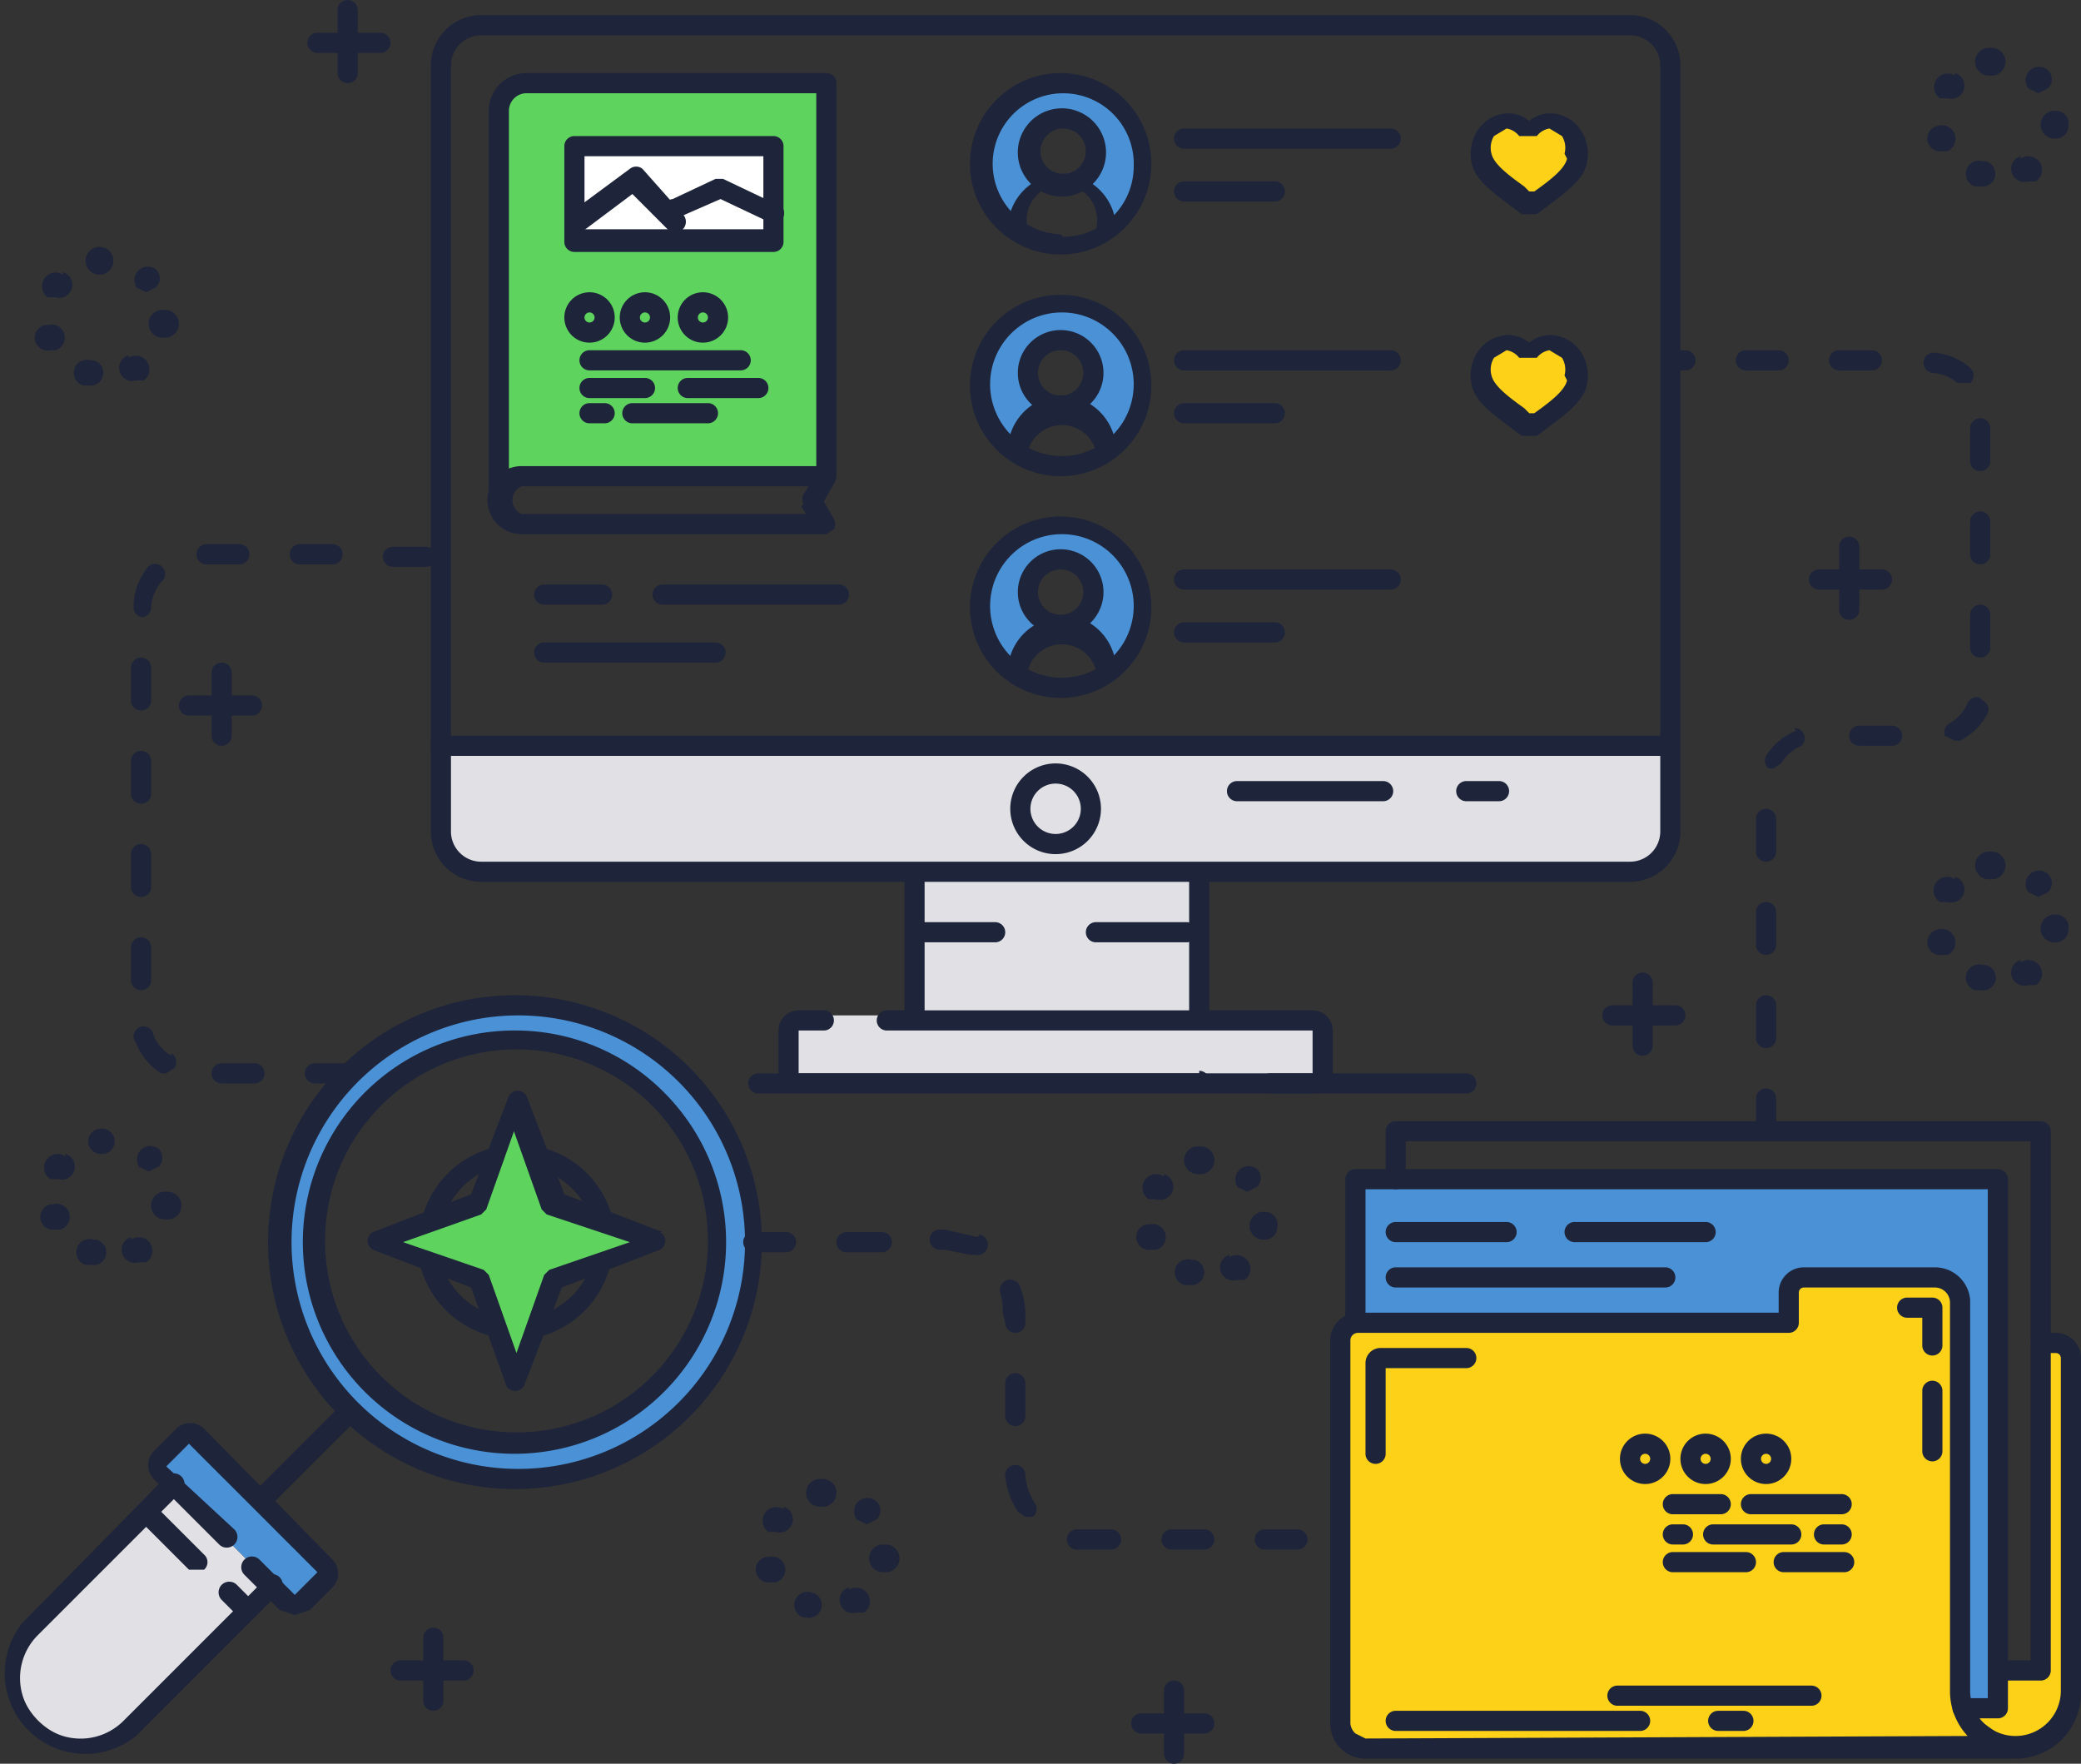 <svg xmlns="http://www.w3.org/2000/svg" xmlns:xlink="http://www.w3.org/1999/xlink" width="82.6" height="70" viewBox="0 0 82.6 70">
  <rect x="0" y="0" width="82.6" height="70" fill="#333333" stroke="none"/>
  <defs>
    <clipPath id="clip-path">
      <rect id="長方形_431" data-name="長方形 431" width="82.6" height="70" fill="none"/>
    </clipPath>
  </defs>
  <g id="アートワーク_9" data-name="アートワーク 9" transform="translate(41.3 35)">
    <g id="グループ_664" data-name="グループ 664" transform="translate(-41.3 -35)">
      <path id="パス_6578" data-name="パス 6578" d="M53.8,52.5,77.9,67.8h1.4v-21H53.8Z" fill="#4a91d6"/>
      <g id="グループ_663" data-name="グループ 663" clip-path="url(#clip-path)">
        <path id="パス_6579" data-name="パス 6579" d="M80,69.3a2.2,2.2,0,0,1-2.1-1.5h0a2.2,2.2,0,0,1-.1-.7V51.6a1,1,0,0,0-1-.9H71.6a.6.6,0,0,0-.6.6v1.2H53.9a.7.7,0,0,0-.7.7V68.4a1,1,0,0,0,1,1H80Z" fill="#fcd118"/>
        <path id="パス_6580" data-name="パス 6580" d="M80,69.3Z" fill="#fcd118"/>
        <path id="パス_6581" data-name="パス 6581" d="M80,69.3Z" fill="#fcd118"/>
        <path id="パス_6582" data-name="パス 6582" d="M80,69.3Z" fill="#fcd118"/>
        <path id="パス_6583" data-name="パス 6583" d="M81.6,53.3H81v13H79.3v1.5H77.9L80,69.3a2.2,2.2,0,0,0,2.2-2.2V53.9a.6.6,0,0,0-.6-.6" fill="#fcd118"/>
        <path id="パス_6584" data-name="パス 6584" d="M61.6,4.9a1.1,1.1,0,0,0-.9.5h0a1.063,1.063,0,0,0-1.9.9c.1.6.9,1.1,1.9,1.9h0c.9-.7,1.7-1.3,1.9-1.9a1.1,1.1,0,0,0-1-1.4" fill="#fcd118"/>
        <path id="パス_6585" data-name="パス 6585" d="M61.6,13.7a1.1,1.1,0,0,0-.9.5h0a1.063,1.063,0,0,0-1.9.9c.1.6.9,1.1,1.9,1.9h0c.9-.7,1.7-1.3,1.9-1.9a1.1,1.1,0,0,0-1-1.4" fill="#fcd118"/>
        <path id="パス_6586" data-name="パス 6586" d="M1.2,64.7a2.8,2.8,0,0,0,3.9,3.9l5.7-5.7L6.9,59Z" fill="#e1e1e5"/>
        <path id="パス_6587" data-name="パス 6587" d="M7.8,56.9a.4.4,0,0,0-.6,0l-.9.9a.4.4,0,0,0,0,.6L8.9,61,10,62.1l1.4,1.4a.4.4,0,0,0,.6,0l.9-.9a.4.4,0,0,0,0-.6Z" fill="#4a91d6"/>
        <path id="パス_6588" data-name="パス 6588" d="M13.9,42.6a9.4,9.4,0,1,0,13.3,0,9.4,9.4,0,0,0-13.3,0M26.2,54.9a8,8,0,1,1,0-11.3,8,8,0,0,1,0,11.3" fill="#4a91d6"/>
        <path id="パス_6589" data-name="パス 6589" d="M42.9,9.7h0" fill="#4a91d6"/>
        <path id="パス_6590" data-name="パス 6590" d="M42.1,3.3a3.2,3.2,0,0,0,0,6.4h0a3.7,3.7,0,0,1-1.8-.6h0a1.8,1.8,0,0,1,1.8-1.8,1.351,1.351,0,1,1,.1,0A1.8,1.8,0,0,1,44,9.1h0l-1,.5a3.2,3.2,0,0,0-.8-6.3" fill="#4a91d6"/>
        <path id="パス_6591" data-name="パス 6591" d="M42.9,18.5h0" fill="#4a91d6"/>
        <path id="パス_6592" data-name="パス 6592" d="M42.1,12.2a3.2,3.2,0,0,0,0,6.4h0a3.7,3.7,0,0,1-1.8-.6h0a1.8,1.8,0,0,1,1.8-1.8,1.3,1.3,0,1,1,1.3-1.3,1.3,1.3,0,0,1-1.3,1.3A1.8,1.8,0,0,1,43.9,18h0l-1,.5a3.2,3.2,0,0,0-.8-6.3" fill="#4a91d6"/>
        <path id="パス_6593" data-name="パス 6593" d="M42.9,27.3h0" fill="#4a91d6"/>
        <path id="パス_6594" data-name="パス 6594" d="M42.1,21a3.2,3.2,0,0,0,0,6.4h0a3.7,3.7,0,0,1-1.8-.6h0A1.8,1.8,0,0,1,42.1,25a1.3,1.3,0,1,1,1.3-1.3A1.3,1.3,0,0,1,42.1,25a1.8,1.8,0,0,1,1.8,1.8h0l-1,.5a3.2,3.2,0,0,0-.8-6.3" fill="#4a91d6"/>
        <path id="パス_6595" data-name="パス 6595" d="M20.5,43.6,19,47.8l-4.1,1.5L19,50.8l1.5,4.1L22,50.8l4.1-1.5L22,47.8Z" fill="#5ed45e"/>
        <path id="パス_6596" data-name="パス 6596" d="M19.8,4.4V19.7l.9-.8H32.8V3.3H20.9a1.1,1.1,0,0,0-1.1,1.1" fill="#5ed45e"/>
        <rect id="長方形_428" data-name="長方形 428" width="7.9" height="3.72" transform="translate(22.8 5.8)" fill="#fff"/>
        <path id="パス_6597" data-name="パス 6597" d="M17.5,33.1a1.6,1.6,0,0,0,1.6,1.6H64.8a1.6,1.6,0,0,0,1.6-1.6V29.6H17.5Z" fill="#e1e1e5"/>
        <rect id="長方形_429" data-name="長方形 429" width="11.3" height="5.5" transform="translate(36.3 34.8)" fill="#e1e1e5"/>
        <rect id="長方形_430" data-name="長方形 430" width="21.2" height="2.7" transform="translate(31.3 40.3)" fill="#e1e1e5"/>
        <path id="パス_6598" data-name="パス 6598" d="M20.5,39.5a9.8,9.8,0,1,0,6.9,2.9,9.8,9.8,0,0,0-6.9-2.9m6.4,16.2a9,9,0,1,1,2.672-6.4A9,9,0,0,1,26.9,55.7" fill="#1e243a"/>
        <path id="パス_6599" data-name="パス 6599" d="M20.5,40.9a8.4,8.4,0,1,0,5.9,2.5,8.3,8.3,0,0,0-5.9-2.5m5.4,13.7a7.6,7.6,0,1,1,0-10.7,7.6,7.6,0,0,1,0,10.7" fill="#1e243a"/>
        <path id="パス_6600" data-name="パス 6600" d="M26.3,48.9l-3.9-1.5-1.5-3.9a.4.4,0,0,0-.7,0l-1.5,3.9-3.9,1.5a.4.4,0,0,0,0,.7l3.9,1.5L20.1,55a.4.4,0,0,0,.7,0l1.5-3.9,3.9-1.5a.4.4,0,0,0,0-.7m-4.4,1.5-.2.2-1.1,3.1-1.1-3.1-.2-.2L16,49.3l3.1-1.1.2-.2,1.1-3.1L21.5,48l.2.2L25,49.3Z" fill="#1e243a"/>
        <path id="パス_6601" data-name="パス 6601" d="M13.6,55.7,10.3,59a.4.4,0,0,0,0,.6h.6l3.3-3.3a.424.424,0,0,0-.6-.6" fill="#1e243a"/>
        <path id="パス_6602" data-name="パス 6602" d="M10.5,62.7,4.9,68.3a2.4,2.4,0,1,1-3.4-3.4l5.7-5.7a.424.424,0,0,0-.6-.6L.9,64.4a3.2,3.2,0,0,0,4.5,4.5l5.7-5.7a.424.424,0,0,0-.6-.6" fill="#1e243a"/>
        <path id="パス_6603" data-name="パス 6603" d="M6.2,59.8a.424.424,0,0,0-.6.6l1.9,1.9h.6a.4.4,0,0,0,0-.6Z" fill="#1e243a"/>
        <path id="パス_6604" data-name="パス 6604" d="M9.4,62.9a.424.424,0,0,0-.6.6l.7.7h.6a.4.4,0,0,0,0-.6Z" fill="#1e243a"/>
        <path id="パス_6605" data-name="パス 6605" d="M8.1,56.7a.8.8,0,0,0-1.1,0l-.9.9a.8.8,0,0,0,0,1.1l2.6,2.6a.424.424,0,1,0,.6-.6L6.6,58.2l.9-.9,5.1,5.1-.9.9-1.4-1.4a.424.424,0,0,0-.6.6l1.4,1.4.6.2.6-.2.9-.9a.8.8,0,0,0,0-1.1Z" fill="#1e243a"/>
        <path id="パス_6606" data-name="パス 6606" d="M24,49.8a.4.4,0,0,0-.5.3,3.1,3.1,0,0,1-2.1,2.1.4.4,0,0,0,.1.8h.1a3.9,3.9,0,0,0,2.6-2.7.4.4,0,0,0-.3-.5" fill="#1e243a"/>
        <path id="パス_6607" data-name="パス 6607" d="M21.6,45.6a.412.412,0,0,0-.2.8,3.1,3.1,0,0,1,2.1,2.1.4.4,0,0,0,.4.3H24a.4.4,0,0,0,.3-.5,3.9,3.9,0,0,0-2.6-2.7" fill="#1e243a"/>
        <path id="パス_6608" data-name="パス 6608" d="M19.4,45.6a3.9,3.9,0,0,0-2.6,2.6.4.4,0,0,0,.3.5h.1a.4.4,0,0,0,.4-.3,3.1,3.1,0,0,1,2.1-2.1.412.412,0,0,0-.2-.8" fill="#1e243a"/>
        <path id="パス_6609" data-name="パス 6609" d="M19.6,52.2a3.1,3.1,0,0,1-2.1-2.1.412.412,0,1,0-.8.2A3.9,3.9,0,0,0,19.4,53h.1a.4.4,0,0,0,.1-.8" fill="#1e243a"/>
        <path id="パス_6610" data-name="パス 6610" d="M65.9,29.2H17.5a.4.4,0,0,0,0,.8H65.9a.4.4,0,1,0,0-.8" fill="#1e243a"/>
        <path id="パス_6611" data-name="パス 6611" d="M36.3,34.4a.4.4,0,0,0-.4.4v5.5a.4.4,0,0,0,.8,0V34.8a.4.4,0,0,0-.4-.4" fill="#1e243a"/>
        <path id="パス_6612" data-name="パス 6612" d="M47.6,34.4a.4.4,0,0,0-.4.4v5.5a.4.4,0,0,0,.8,0V34.8a.4.4,0,0,0-.4-.4" fill="#1e243a"/>
        <path id="パス_6613" data-name="パス 6613" d="M52.1,40.1H35.2a.4.4,0,1,0,0,.8H52.1v1.7H50.4a.4.4,0,1,0,0,.8h1.7a.8.8,0,0,0,.8-.8V40.9a.8.8,0,0,0-.8-.8" fill="#1e243a"/>
        <path id="パス_6614" data-name="パス 6614" d="M47.6,42.6H31.7V40.9h1a.4.4,0,0,0,0-.8h-1a.8.8,0,0,0-.8.8v1.6a.8.8,0,0,0,.8.8H47.6a.4.4,0,1,0,0-.8" fill="#1e243a"/>
        <path id="パス_6615" data-name="パス 6615" d="M41.9,30.3a1.8,1.8,0,1,0,1.8,1.8,1.8,1.8,0,0,0-1.8-1.8m0,2.8a1,1,0,1,1,1-1,1,1,0,0,1-1,1" fill="#1e243a"/>
        <path id="パス_6616" data-name="パス 6616" d="M64.7.6H19.1a2,2,0,0,0-2,2V33a2,2,0,0,0,2,2H64.7a2,2,0,0,0,2-2V2.6a2,2,0,0,0-2-2M65.9,33a1.2,1.2,0,0,1-1.2,1.2H19.1A1.2,1.2,0,0,1,17.9,33V2.6a1.2,1.2,0,0,1,1.2-1.2H64.7a1.2,1.2,0,0,1,1.2,1.2Z" fill="#1e243a"/>
        <path id="パス_6617" data-name="パス 6617" d="M39.5,36.6H36.7a.4.4,0,1,0,0,.8h2.8a.4.4,0,1,0,0-.8" fill="#1e243a"/>
        <path id="パス_6618" data-name="パス 6618" d="M47.1,36.6H43.5a.4.4,0,0,0,0,.8h3.6a.4.4,0,1,0,0-.8" fill="#1e243a"/>
        <path id="パス_6619" data-name="パス 6619" d="M54.9,31H49.1a.4.4,0,0,0,0,.8h5.8a.4.4,0,1,0,0-.8" fill="#1e243a"/>
        <path id="パス_6620" data-name="パス 6620" d="M59.5,31H58.2a.4.4,0,1,0,0,.8h1.3a.4.4,0,1,0,0-.8" fill="#1e243a"/>
        <path id="パス_6621" data-name="パス 6621" d="M33.3,23.2h-7a.4.4,0,0,0,0,.8h7a.4.4,0,1,0,0-.8" fill="#1e243a"/>
        <path id="パス_6622" data-name="パス 6622" d="M23.9,23.2H21.6a.4.4,0,1,0,0,.8h2.3a.4.4,0,1,0,0-.8" fill="#1e243a"/>
        <path id="パス_6623" data-name="パス 6623" d="M28.4,25.5H21.6a.4.4,0,1,0,0,.8h6.8a.4.4,0,0,0,0-.8" fill="#1e243a"/>
        <path id="パス_6624" data-name="パス 6624" d="M42.1,2.9a3.6,3.6,0,1,0,3.6,3.6,3.6,3.6,0,0,0-3.6-3.6m0,6.4A2.8,2.8,0,1,1,45,6.6a2.8,2.8,0,0,1-2.8,2.8" fill="#1e243a"/>
        <path id="パス_6625" data-name="パス 6625" d="M42.1,4.3a1.751,1.751,0,1,0,.1,0m0,2.6a.9.9,0,1,1,.9-.9.9.9,0,0,1-.9.9" fill="#1e243a"/>
        <path id="パス_6626" data-name="パス 6626" d="M42.1,6.9A2.2,2.2,0,0,0,40,9.1h0a.4.4,0,0,0,.8,0h0a1.4,1.4,0,1,1,2.7,0h0a.4.4,0,0,0,.8,0h0a2.2,2.2,0,0,0-2.2-2.2" fill="#1e243a"/>
        <path id="パス_6627" data-name="パス 6627" d="M42.1,11.7a3.6,3.6,0,1,0,3.6,3.6,3.6,3.6,0,0,0-3.6-3.6m0,6.4a2.85,2.85,0,1,1,.1,0" fill="#1e243a"/>
        <path id="パス_6628" data-name="パス 6628" d="M42.1,13.1a1.7,1.7,0,1,0,1.7,1.7,1.7,1.7,0,0,0-1.7-1.7m0,2.6a.9.9,0,1,1,.9-.9.9.9,0,0,1-.9.9" fill="#1e243a"/>
        <path id="パス_6629" data-name="パス 6629" d="M42.1,15.7A2.2,2.2,0,0,0,40,17.9h0a.4.4,0,0,0,.8,0h0a1.4,1.4,0,0,1,2.7,0h0a.4.4,0,0,0,.8,0h0a2.2,2.2,0,0,0-2.2-2.2" fill="#1e243a"/>
        <path id="パス_6630" data-name="パス 6630" d="M42.1,20.5a3.6,3.6,0,1,0,3.6,3.6,3.6,3.6,0,0,0-3.6-3.6m0,6.4a2.85,2.85,0,1,1,.1,0" fill="#1e243a"/>
        <path id="パス_6631" data-name="パス 6631" d="M42.1,21.8a1.7,1.7,0,1,0,1.7,1.7,1.7,1.7,0,0,0-1.7-1.7m0,2.6a.9.9,0,1,1,.9-.9.9.9,0,0,1-.9.9" fill="#1e243a"/>
        <path id="パス_6632" data-name="パス 6632" d="M42.1,24.5A2.2,2.2,0,0,0,40,26.6h0a.4.4,0,0,0,.8,0h0a1.4,1.4,0,0,1,2.7,0h0a.4.4,0,0,0,.8,0h0a2.2,2.2,0,0,0-2.2-2.2" fill="#1e243a"/>
        <path id="パス_6633" data-name="パス 6633" d="M55.3,5.1H47a.4.4,0,1,0,0,.8h8.2a.4.4,0,0,0,0-.8" fill="#1e243a"/>
        <path id="パス_6634" data-name="パス 6634" d="M50.6,7.2H47A.4.4,0,1,0,47,8h3.6a.4.4,0,0,0,0-.8" fill="#1e243a"/>
        <path id="パス_6635" data-name="パス 6635" d="M55.3,13.9H47a.4.4,0,1,0,0,.8h8.2a.4.4,0,0,0,0-.8" fill="#1e243a"/>
        <path id="パス_6636" data-name="パス 6636" d="M50.6,16H47a.4.4,0,1,0,0,.8h3.6a.4.4,0,0,0,0-.8" fill="#1e243a"/>
        <path id="パス_6637" data-name="パス 6637" d="M55.3,22.6H47a.4.4,0,1,0,0,.8h8.2a.4.4,0,1,0,0-.8" fill="#1e243a"/>
        <path id="パス_6638" data-name="パス 6638" d="M50.6,24.7H47a.4.4,0,1,0,0,.8h3.6a.4.4,0,1,0,0-.8" fill="#1e243a"/>
        <path id="パス_6639" data-name="パス 6639" d="M61.6,4.5a1.3,1.3,0,0,0-.9.3,1.3,1.3,0,0,0-.9-.3,1.5,1.5,0,0,0-1.1.6,1.7,1.7,0,0,0-.3,1.3c.1.7.8,1.2,1.6,1.8l.4.3H61l.4-.3c.8-.6,1.5-1.1,1.6-1.8a1.7,1.7,0,0,0-.3-1.3,1.5,1.5,0,0,0-1.1-.6M60.7,5.4Zm1.5.9c-.1.4-.6.8-1.3,1.3h-.2l-.2-.2c-.7-.5-1.2-.9-1.3-1.3a.9.9,0,0,1,.1-.7l.5-.3h0a.8.8,0,0,1,.5.3H61a.8.8,0,0,1,.5-.3l.5.3a.9.9,0,0,1,.1.7" fill="#1e243a"/>
        <path id="パス_6640" data-name="パス 6640" d="M61.6,13.3a1.3,1.3,0,0,0-.9.3,1.3,1.3,0,0,0-.9-.3,1.5,1.5,0,0,0-1.1.6,1.7,1.7,0,0,0-.3,1.3c.1.7.8,1.2,1.6,1.8l.4.3H61l.4-.3c.8-.6,1.5-1.1,1.6-1.8a1.7,1.7,0,0,0-.3-1.3,1.5,1.5,0,0,0-1.1-.6M60.7,14.2Zm1.5.9c-.1.4-.6.8-1.3,1.3h-.2l-.2-.2c-.7-.5-1.2-.9-1.3-1.3a.9.9,0,0,1,.1-.7l.5-.3h0a.8.8,0,0,1,.5.3H61a.8.8,0,0,1,.5-.3l.5.3a.9.9,0,0,1,.1.7" fill="#1e243a"/>
        <path id="パス_6641" data-name="パス 6641" d="M8.8,26.3a.4.4,0,0,0-.4.4v2.5a.4.4,0,0,0,.8,0V26.7a.4.4,0,0,0-.4-.4" fill="#1e243a"/>
        <path id="パス_6642" data-name="パス 6642" d="M10.1,27.6H7.5a.4.4,0,1,0,0,.8H10a.4.4,0,0,0,0-.8" fill="#1e243a"/>
        <path id="パス_6643" data-name="パス 6643" d="M17.2,64.6a.4.4,0,0,0-.4.4v2.5a.4.4,0,1,0,.8,0V65a.4.4,0,0,0-.4-.4" fill="#1e243a"/>
        <path id="パス_6644" data-name="パス 6644" d="M18.5,65.9H15.9a.4.4,0,0,0,0,.8h2.5a.4.4,0,0,0,0-.8" fill="#1e243a"/>
        <path id="パス_6645" data-name="パス 6645" d="M46.6,66.7a.4.4,0,0,0-.4.4v2.5a.4.4,0,0,0,.8,0V67.1a.4.4,0,0,0-.4-.4" fill="#1e243a"/>
        <path id="パス_6646" data-name="パス 6646" d="M47.9,68H45.3a.4.4,0,0,0,0,.8h2.5a.4.4,0,1,0,0-.8" fill="#1e243a"/>
        <path id="パス_6647" data-name="パス 6647" d="M65.2,38.6a.4.4,0,0,0-.4.4v2.5a.4.4,0,0,0,.8,0V39a.4.4,0,0,0-.4-.4" fill="#1e243a"/>
        <path id="パス_6648" data-name="パス 6648" d="M66.5,39.9H64a.4.4,0,1,0,0,.8h2.5a.4.4,0,0,0,0-.8" fill="#1e243a"/>
        <path id="パス_6649" data-name="パス 6649" d="M13.8,0a.4.4,0,0,0-.4.4V2.9a.4.4,0,1,0,.8,0V.4a.4.4,0,0,0-.4-.4" fill="#1e243a"/>
        <path id="パス_6650" data-name="パス 6650" d="M15.1,1.3H12.6a.4.4,0,0,0,0,.8h2.5a.4.4,0,0,0,0-.8" fill="#1e243a"/>
        <path id="パス_6651" data-name="パス 6651" d="M73.4,21.3a.4.4,0,0,0-.4.4v2.5a.4.4,0,0,0,.8,0V21.7a.4.4,0,0,0-.4-.4" fill="#1e243a"/>
        <path id="パス_6652" data-name="パス 6652" d="M74.7,22.6H72.2a.4.4,0,0,0,0,.8h2.5a.4.4,0,1,0,0-.8" fill="#1e243a"/>
        <path id="パス_6653" data-name="パス 6653" d="M32.8,2.9H20.9a1.5,1.5,0,0,0-1.5,1.5V19.7a.4.4,0,0,0,.8,0V4.4a.7.7,0,0,1,.7-.7H32.4V18.9a.4.4,0,1,0,.8,0V3.3a.4.4,0,0,0-.4-.4" fill="#1e243a"/>
        <path id="パス_6654" data-name="パス 6654" d="M33.1,18.7l-.3-.2H20.7a1.35,1.35,0,0,0,0,2.7H32.8l.3-.2a.4.4,0,0,0,0-.4l-.4-.7.4-.7a.4.4,0,0,0,0-.4m-1.3,1.3.2.3H20.7a.6.6,0,0,1,0-1.1H32.1l-.2.3a.4.4,0,0,0,0,.4" fill="#1e243a"/>
        <path id="パス_6655" data-name="パス 6655" d="M30.7,5.4H22.8a.4.4,0,0,0-.4.4V9.6a.4.4,0,0,0,.4.4h7.9a.4.4,0,0,0,.4-.4V5.8a.4.4,0,0,0-.4-.4m-.4,3.7H23.2V6.2h7.1Z" fill="#1e243a"/>
        <path id="パス_6656" data-name="パス 6656" d="M25.5,6.7a.4.4,0,0,0-.5,0L22.7,8.4a.4.4,0,0,0-.1.6l.3.2h.2l2-1.5,1.4,1.4a.424.424,0,1,0,.6-.6Z" fill="#1e243a"/>
        <path id="パス_6657" data-name="パス 6657" d="M30.8,8.1l-2.1-1h-.3l-1.7.8a.4.4,0,1,0,.3.7l1.6-.7,1.9.9h.2l.4-.2a.4.4,0,0,0-.2-.5" fill="#1e243a"/>
        <path id="パス_6658" data-name="パス 6658" d="M23.4,11.6a1,1,0,1,0,1,1,1,1,0,0,0-1-1m0,1.2a.2.2,0,1,1,.2-.2.2.2,0,0,1-.2.2" fill="#1e243a"/>
        <path id="パス_6659" data-name="パス 6659" d="M25.6,11.6a1,1,0,1,0,1,1,1,1,0,0,0-1-1m0,1.2a.2.2,0,1,1,.2-.2.2.2,0,0,1-.2.2" fill="#1e243a"/>
        <path id="パス_6660" data-name="パス 6660" d="M27.9,11.6a1,1,0,1,0,1,1,1,1,0,0,0-1-1m0,1.2a.2.2,0,1,1,.2-.2.2.2,0,0,1-.2.2" fill="#1e243a"/>
        <path id="パス_6661" data-name="パス 6661" d="M29.4,13.9h-6a.4.4,0,0,0,0,.8h6a.4.4,0,0,0,0-.8" fill="#1e243a"/>
        <path id="パス_6662" data-name="パス 6662" d="M25.6,15H23.4a.4.4,0,0,0,0,.8h2.2a.4.4,0,0,0,0-.8" fill="#1e243a"/>
        <path id="パス_6663" data-name="パス 6663" d="M30.1,15H27.3a.4.4,0,1,0,0,.8h2.8a.4.4,0,0,0,0-.8" fill="#1e243a"/>
        <path id="パス_6664" data-name="パス 6664" d="M24,16h-.6a.4.4,0,0,0,0,.8H24a.4.4,0,0,0,0-.8" fill="#1e243a"/>
        <path id="パス_6665" data-name="パス 6665" d="M28.1,16h-3a.4.4,0,1,0,0,.8h3a.4.4,0,0,0,0-.8" fill="#1e243a"/>
        <path id="パス_6666" data-name="パス 6666" d="M2,47.8a.51.51,0,0,0,.2,1h.2a.522.522,0,1,0-.3-1" fill="#1e243a"/>
        <path id="パス_6667" data-name="パス 6667" d="M2.6,45.9a.541.541,0,1,0-.6.9h.3a.522.522,0,1,0,.3-1" fill="#1e243a"/>
        <path id="パス_6668" data-name="パス 6668" d="M5.5,46.3l.4.2.4-.2a.5.5,0,0,0,0-.7h0a.532.532,0,0,0-.7.8h0" fill="#1e243a"/>
        <path id="パス_6669" data-name="パス 6669" d="M4,44.8a.5.5,0,0,0,0,1h.1a.5.5,0,0,0-.1-1" fill="#1e243a"/>
        <path id="パス_6670" data-name="パス 6670" d="M6.6,47.3a.552.552,0,0,0-.1,1.1h.1a.552.552,0,0,0,.1-1.1" fill="#1e243a"/>
        <path id="パス_6671" data-name="パス 6671" d="M3.7,49.2a.522.522,0,1,0-.3,1h.2a.51.51,0,1,0,.2-1" fill="#1e243a"/>
        <path id="パス_6672" data-name="パス 6672" d="M5.2,49.1a.522.522,0,1,0,.3,1h.3a.541.541,0,1,0-.6-.9" fill="#1e243a"/>
        <path id="パス_6673" data-name="パス 6673" d="M30.4,61.8a.51.51,0,0,0,.2,1h.2a.522.522,0,1,0-.3-1" fill="#1e243a"/>
        <path id="パス_6674" data-name="パス 6674" d="M31.1,59.9a.541.541,0,0,0-.6.9h.3a.522.522,0,1,0,.3-1" fill="#1e243a"/>
        <path id="パス_6675" data-name="パス 6675" d="M34,60.3l.4.2.4-.2a.5.5,0,0,0,0-.7h0a.532.532,0,1,0-.7.8h0" fill="#1e243a"/>
        <path id="パス_6676" data-name="パス 6676" d="M32.2,63.2a.522.522,0,1,0-.3,1H32a.51.51,0,1,0,.2-1" fill="#1e243a"/>
        <path id="パス_6677" data-name="パス 6677" d="M35.1,61.3a.552.552,0,0,0-.1,1.1h.1a.552.552,0,1,0,.1-1.1" fill="#1e243a"/>
        <path id="パス_6678" data-name="パス 6678" d="M32.5,58.7a.552.552,0,0,0,.1,1.1h.1a.552.552,0,1,0-.1-1.1" fill="#1e243a"/>
        <path id="パス_6679" data-name="パス 6679" d="M33.7,63a.522.522,0,0,0,.3,1h.3a.541.541,0,0,0-.6-.9" fill="#1e243a"/>
        <path id="パス_6680" data-name="パス 6680" d="M45.5,48.6a.51.51,0,0,0,.2,1h.2a.522.522,0,1,0-.3-1" fill="#1e243a"/>
        <path id="パス_6681" data-name="パス 6681" d="M46.2,46.7a.541.541,0,1,0-.6.9h.3a.522.522,0,1,0,.3-1" fill="#1e243a"/>
        <path id="パス_6682" data-name="パス 6682" d="M49.1,47.1h0l.4.2.4-.2a.5.5,0,0,0,0-.7h0a.532.532,0,0,0-.7.8" fill="#1e243a"/>
        <path id="パス_6683" data-name="パス 6683" d="M50.2,48.1a.552.552,0,0,0-.1,1.1h.1a.5.5,0,0,0,.5-.5h0a.5.5,0,0,0-.5-.6" fill="#1e243a"/>
        <path id="パス_6684" data-name="パス 6684" d="M48.8,49.8h0a.522.522,0,0,0,.3,1h.3a.541.541,0,0,0-.6-.9" fill="#1e243a"/>
        <path id="パス_6685" data-name="パス 6685" d="M47.5,45.5h0a.552.552,0,0,0,.1,1.1h.1a.552.552,0,0,0-.1-1.1" fill="#1e243a"/>
        <path id="パス_6686" data-name="パス 6686" d="M47.3,50h0a.522.522,0,1,0-.3,1h.2a.51.51,0,0,0,.2-1" fill="#1e243a"/>
        <path id="パス_6687" data-name="パス 6687" d="M80.5,35.4h0l.4.2.4-.2a.5.5,0,0,0,0-.7h0a.532.532,0,1,0-.7.8h0" fill="#1e243a"/>
        <path id="パス_6688" data-name="パス 6688" d="M77.6,34.9a.541.541,0,1,0-.6.9h.3a.522.522,0,0,0,.3-1" fill="#1e243a"/>
        <path id="パス_6689" data-name="パス 6689" d="M76.9,36.9a.51.51,0,0,0,.2,1h.2a.539.539,0,0,0-.4-1" fill="#1e243a"/>
        <path id="パス_6690" data-name="パス 6690" d="M78.7,38.3a.522.522,0,1,0-.3,1h.2a.51.51,0,1,0,.2-1" fill="#1e243a"/>
        <path id="パス_6691" data-name="パス 6691" d="M81.6,36.3a.552.552,0,1,0-.1,1.1h.1a.5.5,0,0,0,.5-.5h0a.5.5,0,0,0-.5-.6" fill="#1e243a"/>
        <path id="パス_6692" data-name="パス 6692" d="M80.2,38.1a.522.522,0,1,0,.3,1h.3a.541.541,0,1,0-.6-.9" fill="#1e243a"/>
        <path id="パス_6693" data-name="パス 6693" d="M78.9,33.8h0a.552.552,0,1,0,.1,1.1h.1a.552.552,0,1,0-.1-1.1" fill="#1e243a"/>
        <path id="パス_6694" data-name="パス 6694" d="M76.9,5a.51.51,0,0,0,.2,1h.2a.539.539,0,0,0-.4-1" fill="#1e243a"/>
        <path id="パス_6695" data-name="パス 6695" d="M80.5,3.5h0l.4.2.4-.2a.5.5,0,0,0,0-.7h0a.532.532,0,1,0-.7.8h0" fill="#1e243a"/>
        <path id="パス_6696" data-name="パス 6696" d="M77.6,3a.541.541,0,0,0-.6.9h.3a.522.522,0,0,0,.3-1" fill="#1e243a"/>
        <path id="パス_6697" data-name="パス 6697" d="M78.9,1.9h0A.552.552,0,1,0,79,3h.1A.552.552,0,1,0,79,1.9" fill="#1e243a"/>
        <path id="パス_6698" data-name="パス 6698" d="M78.7,6.4a.522.522,0,1,0-.3,1h.2a.51.51,0,0,0,.2-1" fill="#1e243a"/>
        <path id="パス_6699" data-name="パス 6699" d="M81.6,4.4a.552.552,0,1,0-.1,1.1h.1a.5.5,0,0,0,.5-.5h0a.5.5,0,0,0-.5-.6" fill="#1e243a"/>
        <path id="パス_6700" data-name="パス 6700" d="M80.2,6.2a.522.522,0,1,0,.3,1h.3a.541.541,0,1,0-.6-.9" fill="#1e243a"/>
        <path id="パス_6701" data-name="パス 6701" d="M5.4,11.4l.4.2.4-.2a.5.5,0,0,0,0-.7h0a.532.532,0,0,0-.7.8h0" fill="#1e243a"/>
        <path id="パス_6702" data-name="パス 6702" d="M1.8,12.9a.51.51,0,1,0,.2,1h.2a.522.522,0,0,0-.3-1" fill="#1e243a"/>
        <path id="パス_6703" data-name="パス 6703" d="M2.5,10.9a.541.541,0,0,0-.6.9h.3a.522.522,0,0,0,.3-1" fill="#1e243a"/>
        <path id="パス_6704" data-name="パス 6704" d="M6.5,12.3a.552.552,0,0,0-.1,1.1h.1a.552.552,0,1,0,.1-1.1" fill="#1e243a"/>
        <path id="パス_6705" data-name="パス 6705" d="M5.1,14.1a.522.522,0,1,0,.3,1h.3a.541.541,0,0,0-.6-.9" fill="#1e243a"/>
        <path id="パス_6706" data-name="パス 6706" d="M3.6,14.3a.522.522,0,0,0-.3,1h.2a.51.51,0,0,0,.2-1" fill="#1e243a"/>
        <path id="パス_6707" data-name="パス 6707" d="M3.9,9.8h0A.552.552,0,0,0,4,10.9H4a.552.552,0,1,0-.1-1.1" fill="#1e243a"/>
        <path id="パス_6708" data-name="パス 6708" d="M58.2,42.6H30.1a.4.4,0,0,0,0,.8H58.2a.4.4,0,1,0,0-.8" fill="#1e243a"/>
        <path id="パス_6709" data-name="パス 6709" d="M76.7,54.8a.4.4,0,0,0-.4.4v2.4a.4.4,0,1,0,.8,0V55.2a.4.4,0,0,0-.4-.4" fill="#1e243a"/>
        <path id="パス_6710" data-name="パス 6710" d="M76.7,51.5h-1a.4.4,0,0,0,0,.8h.6v1.1a.4.4,0,0,0,.8,0V51.9a.4.4,0,0,0-.4-.4" fill="#1e243a"/>
        <path id="パス_6711" data-name="パス 6711" d="M81.6,52.9H81a.4.4,0,1,0,0,.8h.6a.2.2,0,0,1,.2.2V67.1a1.8,1.8,0,0,1-3.6,0V51.6a1.4,1.4,0,0,0-1.4-1.3H71.6a1,1,0,0,0-1,1v.8H53.9a1.1,1.1,0,0,0-1.1,1.1V68.4a1.4,1.4,0,0,0,1.4,1.4H80a2.6,2.6,0,0,0,2.6-2.6V53.9a1,1,0,0,0-1-1M54.2,69l-.4-.2a.6.6,0,0,1-.2-.4V53.2a.3.3,0,0,1,.3-.3H71a.4.4,0,0,0,.4-.4V51.3a.2.2,0,0,1,.2-.2h5.2a.6.6,0,0,1,.6.6V67.1a2.6,2.6,0,0,0,.7,1.8Z" fill="#1e243a"/>
        <path id="パス_6712" data-name="パス 6712" d="M79.3,46.4H53.8a.4.4,0,0,0-.4.4v5.7a.4.4,0,1,0,.8,0V47.2H78.9V67.4h-1a.4.4,0,0,0,0,.8h1.4a.4.4,0,0,0,.4-.4v-21a.4.4,0,0,0-.4-.4" fill="#1e243a"/>
        <path id="パス_6713" data-name="パス 6713" d="M81,44.5H55.4a.4.4,0,0,0-.4.4v1.9a.4.4,0,1,0,.8,0V45.3H80.6V65.9H79.3a.4.4,0,0,0,0,.8H81a.4.4,0,0,0,.4-.4V44.9a.4.4,0,0,0-.4-.4" fill="#1e243a"/>
        <path id="パス_6714" data-name="パス 6714" d="M59.9,48.5H55.4a.4.4,0,0,0,0,.8h4.4a.4.4,0,0,0,0-.8" fill="#1e243a"/>
        <path id="パス_6715" data-name="パス 6715" d="M67.7,48.5H62.5a.4.4,0,0,0,0,.8h5.2a.4.4,0,1,0,0-.8" fill="#1e243a"/>
        <path id="パス_6716" data-name="パス 6716" d="M66.1,50.3H55.4a.4.4,0,0,0,0,.8H66.1a.4.4,0,1,0,0-.8" fill="#1e243a"/>
        <path id="パス_6717" data-name="パス 6717" d="M58.1,53.5H54.8a.6.6,0,0,0-.6.6v3.6a.4.4,0,1,0,.8,0V54.3h3.2a.4.4,0,1,0,0-.8" fill="#1e243a"/>
        <path id="パス_6718" data-name="パス 6718" d="M65.1,67.9H55.4a.4.4,0,0,0,0,.8h9.7a.4.4,0,0,0,0-.8" fill="#1e243a"/>
        <path id="パス_6719" data-name="パス 6719" d="M69.2,67.9h-1a.4.4,0,0,0,0,.8h1a.4.4,0,0,0,0-.8" fill="#1e243a"/>
        <path id="パス_6720" data-name="パス 6720" d="M71.8,66.9H64.2a.4.4,0,0,0,0,.8h7.7a.4.4,0,0,0,0-.8" fill="#1e243a"/>
        <path id="パス_6721" data-name="パス 6721" d="M65.3,56.9a1,1,0,1,0,1,1,1,1,0,0,0-1-1m0,1.2a.2.2,0,1,1,.2-.2.2.2,0,0,1-.2.2" fill="#1e243a"/>
        <path id="パス_6722" data-name="パス 6722" d="M67.7,56.9a1,1,0,1,0,1,1,1,1,0,0,0-1-1m0,1.2a.2.2,0,1,1,.2-.2.2.2,0,0,1-.2.2" fill="#1e243a"/>
        <path id="パス_6723" data-name="パス 6723" d="M70.1,56.9a1,1,0,1,0,1,1,1,1,0,0,0-1-1m0,1.2a.2.2,0,1,1,.2-.2.2.2,0,0,1-.2.2" fill="#1e243a"/>
        <path id="パス_6724" data-name="パス 6724" d="M68.3,59.3H66.4a.4.4,0,0,0,0,.8h1.9a.4.4,0,1,0,0-.8" fill="#1e243a"/>
        <path id="パス_6725" data-name="パス 6725" d="M73.1,59.3H69.5a.4.4,0,0,0,0,.8h3.6a.4.4,0,1,0,0-.8" fill="#1e243a"/>
        <path id="パス_6726" data-name="パス 6726" d="M66.8,60.5h-.4a.4.4,0,0,0,0,.8h.4a.4.4,0,1,0,0-.8" fill="#1e243a"/>
        <path id="パス_6727" data-name="パス 6727" d="M71.1,60.5H68a.4.4,0,0,0,0,.8h3.1a.4.4,0,1,0,0-.8" fill="#1e243a"/>
        <path id="パス_6728" data-name="パス 6728" d="M73.1,60.5h-.7a.4.4,0,1,0,0,.8h.7a.4.4,0,1,0,0-.8" fill="#1e243a"/>
        <path id="パス_6729" data-name="パス 6729" d="M69.2,61.6H66.4a.4.4,0,1,0,0,.8h2.9a.4.4,0,1,0,0-.8" fill="#1e243a"/>
        <path id="パス_6730" data-name="パス 6730" d="M73.1,61.6H70.8a.4.4,0,0,0,0,.8h2.4a.4.4,0,1,0,0-.8" fill="#1e243a"/>
        <path id="パス_6731" data-name="パス 6731" d="M38.8,49.1l-1.3-.3h-.2a.4.4,0,0,0,0,.8h.2l1,.2h.2a.412.412,0,0,0,.2-.8" fill="#1e243a"/>
        <path id="パス_6732" data-name="パス 6732" d="M35,48.9H33.6a.4.4,0,0,0,0,.8H35a.4.4,0,1,0,0-.8" fill="#1e243a"/>
        <path id="パス_6733" data-name="パス 6733" d="M39.9,52.5a.4.4,0,1,0,.8,0v-.4a3.2,3.2,0,0,0-.2-1,.412.412,0,1,0-.8.2,2.4,2.4,0,0,1,.1.8Z" fill="#1e243a"/>
        <path id="パス_6734" data-name="パス 6734" d="M31.3,48.9H29.9a.4.4,0,1,0,0,.8h1.3a.4.4,0,0,0,0-.8" fill="#1e243a"/>
        <path id="パス_6735" data-name="パス 6735" d="M44.1,60.7H42.8a.4.4,0,0,0-.1.8h1.4a.4.4,0,1,0,0-.8" fill="#1e243a"/>
        <path id="パス_6736" data-name="パス 6736" d="M51.5,60.7H50.2a.4.4,0,1,0,0,.8h1.3a.4.4,0,1,0,0-.8" fill="#1e243a"/>
        <path id="パス_6737" data-name="パス 6737" d="M47.8,60.7H46.5a.4.4,0,0,0,0,.8h1.3a.4.4,0,1,0,0-.8" fill="#1e243a"/>
        <path id="パス_6738" data-name="パス 6738" d="M40.3,56.6a.4.4,0,0,0,.4-.4V54.9a.4.4,0,1,0-.8,0v1.3a.4.4,0,0,0,.4.4" fill="#1e243a"/>
        <path id="パス_6739" data-name="パス 6739" d="M40.7,58.5a.4.4,0,1,0-.8.1,3.2,3.2,0,0,0,.5,1.4l.3.2H41a.4.4,0,0,0,.1-.5,2.4,2.4,0,0,1-.4-1.1" fill="#1e243a"/>
        <path id="パス_6740" data-name="パス 6740" d="M71.3,29a2.5,2.5,0,0,0-1.2,1,.4.4,0,0,0,.1.5h.2l.3-.2a1.7,1.7,0,0,1,.8-.7.4.4,0,0,0-.3-.7" fill="#1e243a"/>
        <path id="パス_6741" data-name="パス 6741" d="M70.1,32.1a.4.4,0,0,0-.4.4v1.3a.4.4,0,1,0,.8,0V32.5a.4.4,0,0,0-.4-.4" fill="#1e243a"/>
        <path id="パス_6742" data-name="パス 6742" d="M70.1,39.5a.4.4,0,0,0-.4.4v1.3a.4.4,0,0,0,.8,0V39.9a.4.4,0,0,0-.4-.4" fill="#1e243a"/>
        <path id="パス_6743" data-name="パス 6743" d="M66.9,13.9h-.3a.4.4,0,1,0,0,.8h.3a.4.4,0,1,0,0-.8" fill="#1e243a"/>
        <path id="パス_6744" data-name="パス 6744" d="M70.1,43.2a.4.4,0,0,0-.4.4v1.3a.4.4,0,1,0,.8,0V43.6a.4.4,0,0,0-.4-.4" fill="#1e243a"/>
        <path id="パス_6745" data-name="パス 6745" d="M71,14.3a.4.4,0,0,0-.4-.4H69.3a.4.4,0,1,0,0,.8h1.3a.4.4,0,0,0,.4-.4" fill="#1e243a"/>
        <path id="パス_6746" data-name="パス 6746" d="M70.1,35.8a.4.4,0,0,0-.4.4v1.3a.4.4,0,0,0,.8,0V36.2a.4.4,0,0,0-.4-.4" fill="#1e243a"/>
        <path id="パス_6747" data-name="パス 6747" d="M78.6,24a.4.4,0,0,0-.4.4v1.3a.4.4,0,1,0,.8,0V24.4a.4.4,0,0,0-.4-.4" fill="#1e243a"/>
        <path id="パス_6748" data-name="パス 6748" d="M78.6,20.3a.4.4,0,0,0-.4.4V22a.4.4,0,1,0,.8,0V20.7a.4.4,0,0,0-.4-.4" fill="#1e243a"/>
        <path id="パス_6749" data-name="パス 6749" d="M78.6,16.6a.4.4,0,0,0-.4.4v1.3a.4.4,0,0,0,.8,0V17a.4.4,0,0,0-.4-.4" fill="#1e243a"/>
        <path id="パス_6750" data-name="パス 6750" d="M74.7,14.3a.4.4,0,0,0-.4-.4H73a.4.4,0,1,0,0,.8h1.3a.4.4,0,0,0,.4-.4" fill="#1e243a"/>
        <path id="パス_6751" data-name="パス 6751" d="M75.2,28.8H73.8a.4.4,0,1,0,0,.8h1.3a.4.4,0,1,0,0-.8" fill="#1e243a"/>
        <path id="パス_6752" data-name="パス 6752" d="M77.9,15.2h.3a.4.4,0,0,0,0-.6,2.5,2.5,0,0,0-1.4-.6.4.4,0,1,0-.1.8,1.7,1.7,0,0,1,1,.4H78" fill="#1e243a"/>
        <path id="パス_6753" data-name="パス 6753" d="M78.6,27.7a.4.4,0,0,0-.5.2,1.7,1.7,0,0,1-.7.8.4.4,0,0,0-.2.5l.4.2h.2a2.5,2.5,0,0,0,1.1-1.1.4.4,0,0,0-.2-.5" fill="#1e243a"/>
        <path id="パス_6754" data-name="パス 6754" d="M5.6,31.9a.4.4,0,0,0,.4-.4V30.2a.4.4,0,1,0-.8,0v1.3a.4.4,0,0,0,.4.4" fill="#1e243a"/>
        <path id="パス_6755" data-name="パス 6755" d="M5.6,35.6a.4.4,0,0,0,.4-.4V33.9a.4.4,0,1,0-.8,0v1.3a.4.4,0,0,0,.4.4" fill="#1e243a"/>
        <path id="パス_6756" data-name="パス 6756" d="M6.8,41.9a1.7,1.7,0,0,1-.7-.8.4.4,0,1,0-.7.3,2.5,2.5,0,0,0,1,1.2h.2l.3-.2a.4.4,0,0,0-.1-.6" fill="#1e243a"/>
        <path id="パス_6757" data-name="パス 6757" d="M5.6,28.2a.4.4,0,0,0,.4-.4V26.5a.4.4,0,1,0-.8,0v1.3a.4.4,0,0,0,.4.4" fill="#1e243a"/>
        <path id="パス_6758" data-name="パス 6758" d="M5.6,24.5h0a.4.4,0,0,0,.4-.4,1.7,1.7,0,0,1,.4-1,.4.4,0,1,0-.6-.5,2.5,2.5,0,0,0-.5,1.5.4.4,0,0,0,.4.4" fill="#1e243a"/>
        <path id="パス_6759" data-name="パス 6759" d="M6,38.9V37.6a.4.4,0,1,0-.8,0v1.3a.4.4,0,1,0,.8,0" fill="#1e243a"/>
        <path id="パス_6760" data-name="パス 6760" d="M13.9,42.2H12.5a.4.4,0,0,0,0,.8h1.3a.4.4,0,1,0,0-.8" fill="#1e243a"/>
        <path id="パス_6761" data-name="パス 6761" d="M16.9,21.7H15.6a.4.4,0,1,0,0,.8h1.3a.4.4,0,1,0,0-.8" fill="#1e243a"/>
        <path id="パス_6762" data-name="パス 6762" d="M9.9,22a.4.4,0,0,0-.4-.4H8.2a.4.4,0,1,0,0,.8H9.5a.4.4,0,0,0,.4-.4" fill="#1e243a"/>
        <path id="パス_6763" data-name="パス 6763" d="M13.6,22a.4.4,0,0,0-.4-.4H11.9a.4.4,0,0,0,0,.8h1.3a.4.4,0,0,0,.4-.4" fill="#1e243a"/>
        <path id="パス_6764" data-name="パス 6764" d="M10.2,42.2H8.8a.4.4,0,0,0,0,.8h1.3a.4.4,0,1,0,0-.8" fill="#1e243a"/>
      </g>
    </g>
  </g>
</svg>
